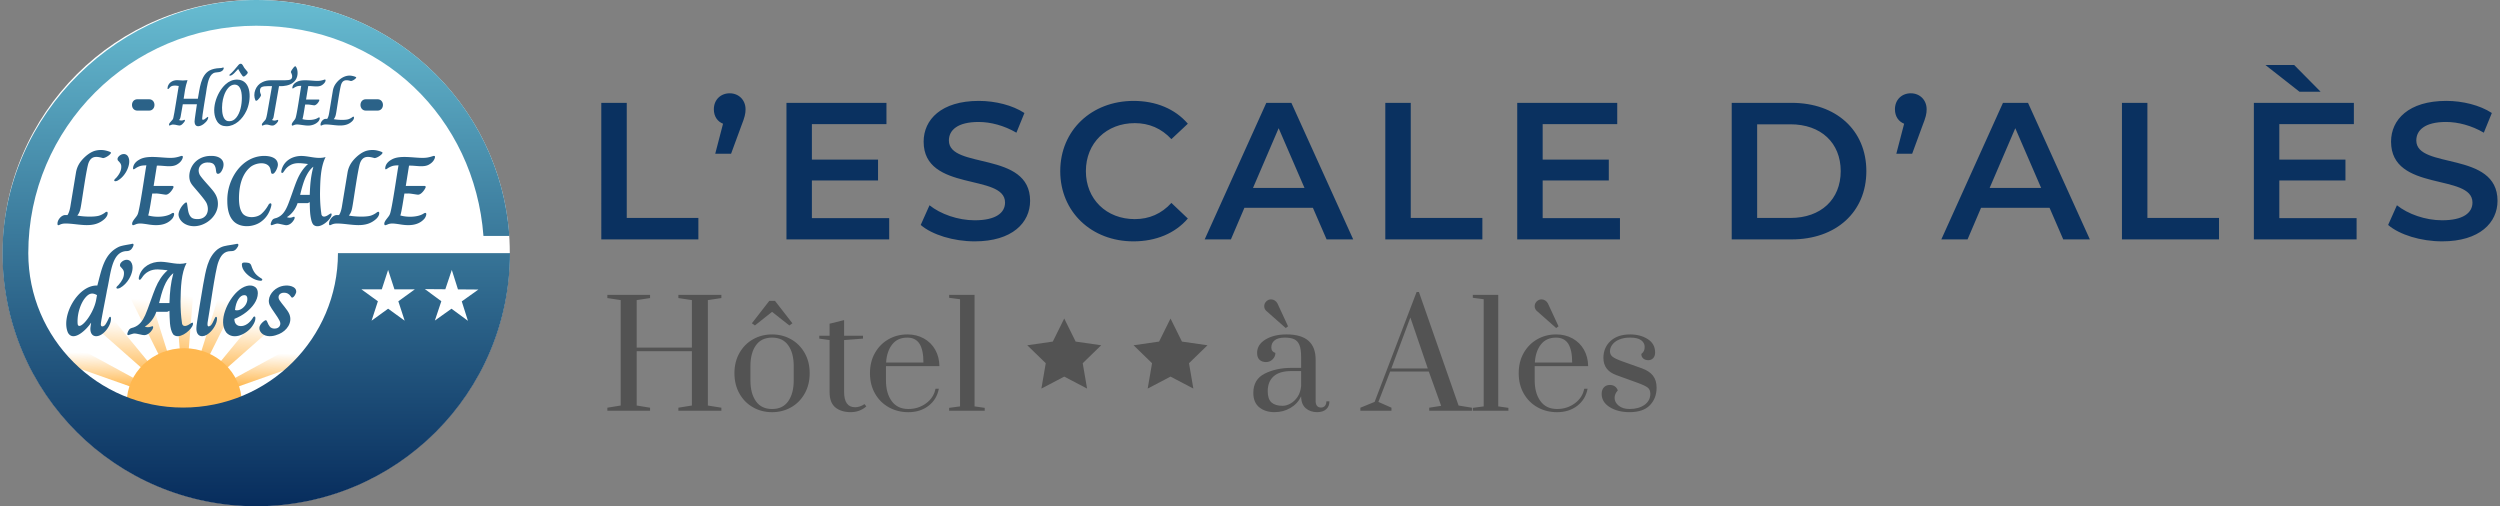 <svg xmlns="http://www.w3.org/2000/svg" style="isolation:isolate" viewBox="0 0 2000 405" width="2000" height="405"><rect x="0" y="0" width="2000" height="405" fill="#808080" stroke="none"/><defs><clipPath id="a"><path d="M0 0h2000v405H0z"/></clipPath></defs><g clip-path="url(#a)"><path d="M485.879 328.591v-2.435l10.689-1.737v-84.333l-10.689-1.627v-2.545h34.163v2.545l-10.689 1.627v37.995h44.163v-37.995l-10.809-1.627v-2.545h34.392v2.545l-10.809 1.627v84.333l10.809 1.737v2.435h-34.392v-2.435l10.809-1.737v-43.434h-44.163v43.434l10.689 1.737v2.435h-34.163zm116.55-2.725c-4.571-2.585-8.194-6.257-10.868-10.998-2.675-4.751-4.013-10.17-4.013-16.278 0-6.108 1.338-11.507 4.013-16.218 2.674-4.71 6.287-8.353 10.868-10.948 4.571-2.585 9.651-3.882 15.22-3.882 5.569 0 10.649 1.297 15.22 3.882 4.571 2.585 8.194 6.238 10.868 10.948 2.675 4.711 4.013 10.12 4.013 16.218 0 6.098-1.338 11.527-4.013 16.278-2.674 4.751-6.297 8.413-10.868 10.998-4.571 2.585-9.651 3.883-15.22 3.883-5.569 0-10.649-1.298-15.22-3.883zm28.184-4.92c2.905-4.172 4.362-9.691 4.362-16.567v-11.587c0-6.877-1.457-12.376-4.362-16.508-2.904-4.132-7.225-6.198-12.954-6.198-5.729 0-10.05 2.066-12.954 6.198-2.905 4.132-4.362 9.631-4.362 16.508v11.587c0 6.876 1.447 12.395 4.362 16.567 2.904 4.172 7.225 6.258 12.954 6.258 5.729 0 10.05-2.086 12.954-6.258zm-26.667-60.58l-2.445-1.737 13.942-17.954h4.531l13.943 17.954-2.445 1.737-13.833-10.889-13.713 10.889h.02zm64.313 65.55c-3.064-2.545-4.591-6.607-4.591-12.166v-41.697l-8.254-1.158v-2.316h8.254v-9.611l11.617-2.894v12.505h15.11v2.316l-15.11 1.158v41.468c0 8.184 2.944 12.275 8.833 12.275 1.237 0 2.415-.189 3.543-.578 1.127-.38 2.016-.769 2.674-1.158.659-.389 1.058-.659 1.218-.809l1.507 1.847c-3.483 3.094-7.665 4.631-12.555 4.631-4.891 0-9.202-1.278-12.256-3.823l.01.01zm42.825-.05c-4.65-2.585-8.333-6.237-11.038-10.948-2.714-4.711-4.072-10.15-4.072-16.338 0-6.188 1.338-11.597 4.012-16.278 2.675-4.67 6.278-8.303 10.809-10.888 4.531-2.585 9.591-3.882 15.17-3.882 4.88 0 9.252 1.087 13.134 3.243 3.872 2.166 6.896 5.15 9.062 8.982 2.166 3.823 3.294 8.204 3.374 13.144h-42.766v11.468c0 6.796 1.527 12.295 4.591 16.507 3.054 4.212 7.495 6.318 13.304 6.318 5.349 0 10.07-1.507 14.182-4.521 4.102-3.014 6.627-6.917 7.555-11.697h2.674c-1.087 5.718-3.832 10.269-8.253 13.673-4.422 3.403-9.801 5.1-16.158 5.1-5.739 0-10.919-1.298-15.57-3.883h-.01zm27.656-35.849c0-6.717-1.048-11.717-3.134-15-2.096-3.284-5.349-4.921-9.761-4.921-5.189 0-9.222 1.817-12.086 5.44-2.864 3.633-4.491 8.453-4.88 14.481h29.861zm20.569 38.574v-2.315l8.713-1.158v-85.721l-8.713-1.158v-2.315h20.34v89.194l8.134 1.158v2.315h-28.474zm248.12-2.725c-3.174-2.585-4.771-6.427-4.771-11.527 0-7.256 3.064-12.415 9.182-15.469 6.118-3.044 13.204-4.571 21.268-4.571h7.785v-8.923c0-4.012-.449-7.126-1.337-9.321-.889-2.196-2.266-3.743-4.122-4.631-1.857-.888-4.382-1.338-7.555-1.338-3.643 0-6.358.719-8.134 2.146-1.787 1.427-2.675 3.344-2.675 5.729 0 2.236 1.088 3.703 3.254 4.401 0 1.936-.739 3.633-2.206 5.1-1.477 1.467-3.214 2.196-5.23 2.196-2.165 0-3.912-.599-5.229-1.797-1.318-1.197-1.976-3.034-1.976-5.509 0-4.481 2.245-8.064 6.736-10.768 4.491-2.705 10.11-4.052 16.847-4.052 15.489 0 23.244 6.716 23.244 20.16v33.124c0 1.697.369 2.994 1.108 3.883.738.888 1.806 1.327 3.194 1.327 1.317 0 2.365-.439 3.133-1.327.779-.889 1.158-2.106 1.158-3.653h2.445c0 2.704-.868 4.83-2.615 6.367-1.746 1.547-4.161 2.316-7.265 2.316-3.563 0-6.567-1.028-9.002-3.074-2.436-2.046-3.703-5.23-3.773-9.551-1.856 3.932-4.701 7.026-8.543 9.261-3.833 2.236-8.074 3.364-12.725 3.364-4.96 0-9.022-1.298-12.196-3.883v.02zm5.928-76.858c-1.317-1.078-1.976-2.435-1.976-4.052 0-1.467.539-2.744 1.627-3.822 1.078-1.078 2.365-1.627 3.832-1.627 1.088 0 2.096.309 3.024.928.929.619 1.627 1.387 2.096 2.315l8.484 18.304-1.857 1.388-15.22-13.434h-.01zm19.113 73.784c2.205-1.237 4.082-3.034 5.638-5.389 1.547-2.355 2.476-5.2 2.795-8.513v-12.046h-7.785c-6.347 0-11.098 1.407-14.232 4.231-3.133 2.825-4.7 6.777-4.7 11.877 0 4.251 1.008 7.255 3.024 9.032 2.016 1.776 4.96 2.665 8.832 2.665 2.096 0 4.242-.619 6.448-1.857h-.02zm55.839 5.799v-2.435l11.388-4.631 33.583-87.916h1.857l31.727 90.82 10.689 1.737v2.435h-34.163v-2.435l9.532-1.507-9.881-27.456h-30.909l-9.411 24.322 10.459 4.631v2.435h-24.871zm24.751-33.823h29.173l-13.943-40.78-15.22 40.78h-.01zm65.192 33.823v-2.315l8.712-1.158v-85.721l-8.712-1.158v-2.315h20.339v89.194l8.134 1.158v2.315h-28.473zm51.827-2.725c-4.651-2.585-8.333-6.237-11.038-10.948-2.715-4.711-4.072-10.15-4.072-16.338 0-6.188 1.337-11.597 4.012-16.278 2.675-4.67 6.278-8.303 10.809-10.888 4.531-2.585 9.591-3.882 15.17-3.882 4.88 0 9.252 1.087 13.134 3.243 3.872 2.166 6.896 5.15 9.062 8.982 2.166 3.823 3.294 8.204 3.373 13.144h-42.765v11.468c0 6.796 1.527 12.295 4.591 16.507 3.054 4.212 7.495 6.318 13.303 6.318 5.35 0 10.071-1.507 14.182-4.521 4.102-3.014 6.627-6.917 7.556-11.697h2.674c-1.088 5.718-3.832 10.269-8.253 13.673-4.422 3.403-9.801 5.1-16.159 5.1-5.738 0-10.918-1.298-15.569-3.883h-.01zm-.349-76.858c-1.317-1.078-1.976-2.435-1.976-4.052 0-1.467.539-2.744 1.627-3.822 1.087-1.078 2.365-1.627 3.832-1.627 1.078 0 2.096.309 3.024.928.928.619 1.627 1.387 2.096 2.315l8.483 18.304-1.856 1.388-15.22-13.434h-.01zm28.005 41.009c0-6.717-1.048-11.717-3.134-15-2.096-3.284-5.35-4.921-9.761-4.921-5.19 0-9.222 1.817-12.086 5.44-2.864 3.633-4.491 8.453-4.88 14.481h29.861zm29.98 35.67c-4.261-2.705-6.387-6.218-6.387-10.54 0-2.235.599-4.002 1.806-5.269 1.198-1.278 2.805-1.916 4.821-1.916 1.547 0 2.864.389 3.952 1.157 1.078.769 1.856 1.847 2.326 3.244-1.707 1.856-2.555 3.822-2.555 5.908 0 2.396 1.077 4.481 3.253 6.258 2.166 1.776 5.07 2.665 8.713 2.665 4.88 0 8.872-1.098 11.966-3.304 3.094-2.205 4.651-5.16 4.651-8.862 0-2.156-.659-3.783-1.976-4.861-1.317-1.078-3.872-2.315-7.665-3.712l-17.545-6.368c-6.897-2.475-10.34-7.066-10.34-13.783 0-5.479 1.896-9.98 5.689-13.493s9.022-5.269 15.689-5.269c5.499 0 10.21 1.257 14.122 3.762 3.912 2.515 5.869 6.078 5.869 10.709 0 1.856-.499 3.343-1.507 4.461-1.009 1.118-2.326 1.677-3.953 1.677-1.626 0-2.964-.449-4.012-1.338-1.048-.888-1.567-2.105-1.567-3.652 1.008-.769 1.707-1.597 2.096-2.485.389-.889.579-1.947.579-3.184 0-2.156-.948-3.932-2.844-5.33-1.897-1.387-4.821-2.085-8.773-2.085-3.413 0-6.337.518-8.773 1.566-2.435 1.038-4.281 2.416-5.519 4.112-1.237 1.697-1.856 3.434-1.856 5.21 0 1.776.679 3.323 2.036 4.401 1.357 1.078 3.852 2.276 7.495 3.593l16.268 5.799c3.792 1.387 6.667 3.323 8.603 5.788 1.936 2.475 2.904 5.679 2.904 9.611 0 5.639-1.786 10.31-5.349 14.013-3.563 3.702-8.992 5.559-16.268 5.559-6.348 0-11.657-1.348-15.919-4.052l-.03.01z" fill="#535353"/><path d="M481.049 82.277h20.35v92.079h57.296v17.166h-77.656V82.277h.01zm115.392 5.15c0 3.593-.629 6.238-3.443 13.424l-8.144 22.156h-12.675l6.257-24.033c-4.381-1.716-7.355-5.768-7.355-11.547 0-7.645 5.479-12.794 12.675-12.794 7.196 0 12.685 5.309 12.685 12.794zm114.913 87.088v17.007h-82.188V82.277h80.002v17.017h-59.652v28.404h52.916v16.697h-52.916v30.12h61.838zm25.21 5.459l7.046-15.758c8.773 7.026 22.705 12.016 36.169 12.016 17.066 0 24.262-6.088 24.262-14.202 0-23.564-65.132-8.114-65.132-48.694 0-17.635 14.093-32.615 44.153-32.615 13.154 0 26.927 3.433 36.478 9.68l-6.417 15.759c-9.861-5.768-20.669-8.583-30.22-8.583-16.907 0-23.793 6.557-23.793 14.831 0 23.254 64.971 8.114 64.971 48.225 0 17.475-14.242 32.456-44.302 32.456-17.067 0-34.133-5.31-43.205-13.115h-.01zm111.63-43.074c0-32.616 25.05-56.179 58.714-56.179 17.844 0 33.194 6.397 43.364 18.253L937.118 111.3c-7.984-8.583-17.845-12.795-29.272-12.795-22.705 0-39.143 15.919-39.143 38.395 0 22.475 16.438 38.394 39.143 38.394 11.427 0 21.298-4.212 29.272-12.955l13.154 12.486c-10.17 11.856-25.52 18.264-43.524 18.264-33.504 0-58.554-23.564-58.554-56.179v-.01zm202.12 29.342h-54.791l-10.799 25.28h-20.979l49.313-109.245h20.04l49.473 109.245h-21.288l-10.959-25.28h-.01zm-6.726-15.919l-20.67-47.756-20.509 47.756h41.179zm64.662-68.046h20.35v92.079h57.297v17.166h-77.657V82.277h.01zm187.719 92.238v17.007h-82.188V82.277h80.002v17.017h-59.652v28.404h52.916v16.697h-52.916v30.12h61.838zm89.404-92.238h47.905c35.54 0 59.802 21.847 59.802 54.623 0 32.775-24.262 54.622-59.802 54.622h-47.905V82.277zm46.967 92.079c24.421 0 40.23-14.821 40.23-37.456 0-22.636-15.809-37.456-40.23-37.456h-26.618v74.912h26.618zm108.974-86.929c0 3.593-.628 6.238-3.443 13.424l-8.144 22.156h-12.675l6.258-24.033c-4.381-1.716-7.355-5.768-7.355-11.547 0-7.645 5.479-12.794 12.675-12.794 7.195 0 12.684 5.309 12.684 12.794zm98.316 78.815h-54.792l-10.798 25.28h-20.979l49.313-109.245h20.04l49.473 109.245h-21.288l-10.959-25.28h-.01zm-6.726-15.919l-20.67-47.756-20.509 47.756h41.179zm64.662-68.046h20.35v92.079h57.296v17.166h-77.656V82.277h.01zm187.719 92.238v17.007h-82.188V82.277h80.002v17.017h-59.652v28.404h52.916v16.697h-52.916v30.12h61.838zm-45.71-101.13l-27.246-21.378h23.015l21.138 21.378h-16.907zm70.92 106.589l7.046-15.758c8.763 7.026 22.705 12.016 36.169 12.016 17.066 0 24.262-6.088 24.262-14.202 0-23.564-65.131-8.114-65.131-48.694 0-17.635 14.092-32.615 44.152-32.615 13.154 0 26.927 3.433 36.478 9.68l-6.417 15.759c-9.861-5.768-20.669-8.583-30.22-8.583-16.907 0-23.793 6.557-23.793 14.831 0 23.254 64.971 8.114 64.971 48.225 0 17.475-14.242 32.456-44.302 32.456-17.066 0-34.133-5.31-43.205-13.115h-.01z" fill="#0A3160"/><path d="M851.387 254.807l9.132 18.453 20.43 2.954-14.781 14.362 3.493 20.28-18.274-9.571-18.274 9.571 3.484-20.28-14.781-14.362 20.429-2.954 9.142-18.453zm85.022 0l9.142 18.453 20.43 2.954-14.781 14.362 3.483 20.28-18.274-9.571-18.264 9.571 3.484-20.28-14.781-14.362 20.429-2.954 9.132-18.453z" fill="#535353"/><path d="M2.137 202.35C2.137 90.67 93.031 0 204.988 0c111.956 0 202.85 90.67 202.85 202.35 0 111.68-90.894 202.351-202.85 202.351-111.957 0-202.851-90.671-202.851-202.351z" fill="#FFF"/><linearGradient id="b" x1="49.857%" y1="76.213%" x2="51.725%" y2="31.527%"><stop offset="0%" stop-color="#ffb850"/><stop offset="100%" stop-opacity="0" stop-color="#ffb850"/></linearGradient><path d="M147.404 194.705h-5.755c-2.493 0-4.468 2.126-4.268 4.611l10.023 125.183 10.023-125.183a4.274 4.274 0 00-4.269-4.611h-5.754z" fill="url(#b)"/><linearGradient id="c" x1="49.857%" y1="76.213%" x2="51.725%" y2="31.527%"><stop offset="0%" stop-color="#ffb850"/><stop offset="100%" stop-opacity="0" stop-color="#ffb850"/></linearGradient><path d="M196.082 204.137l-5.336-2.146c-2.313-.928-4.936.299-5.684 2.685l-37.658 119.823 56.247-112.348c1.117-2.226.09-4.93-2.224-5.868l-5.335-2.146h-.01z" fill="url(#c)"/><linearGradient id="d" x1="49.857%" y1="76.213%" x2="51.725%" y2="31.527%"><stop offset="0%" stop-color="#ffb850"/><stop offset="100%" stop-opacity="0" stop-color="#ffb850"/></linearGradient><path d="M237.689 231.044l-4.139-3.983a4.284 4.284 0 00-6.273.37l-79.873 97.068 94.294-83.196a4.248 4.248 0 00.13-6.267l-4.139-3.982v-.01z" fill="url(#d)"/><linearGradient id="e" x1="49.857%" y1="76.213%" x2="51.725%" y2="31.527%"><stop offset="0%" stop-color="#ffb850"/><stop offset="100%" stop-opacity="0" stop-color="#ffb850"/></linearGradient><path d="M266.182 271.534l-2.344-5.24c-1.017-2.276-3.77-3.194-5.954-2.006l-110.48 60.211 118.658-41.957a4.26 4.26 0 002.473-5.759l-2.343-5.239-.01-.01z" fill="url(#e)"/><linearGradient id="f" x1="49.857%" y1="76.213%" x2="51.725%" y2="31.527%"><stop offset="0%" stop-color="#ffb850"/><stop offset="100%" stop-opacity="0" stop-color="#ffb850"/></linearGradient><path d="M98.716 204.137l5.335-2.146c2.314-.928 4.937.299 5.685 2.685l37.658 119.823-56.248-112.348c-1.117-2.226-.09-4.93 2.224-5.868l5.336-2.146h.01z" fill="url(#f)"/><linearGradient id="g" x1="49.857%" y1="76.213%" x2="51.725%" y2="31.527%"><stop offset="0%" stop-color="#ffb850"/><stop offset="100%" stop-opacity="0" stop-color="#ffb850"/></linearGradient><path d="M57.108 231.044l4.139-3.983a4.284 4.284 0 016.273.37l79.874 97.068-94.295-83.196a4.248 4.248 0 01-.129-6.267l4.138-3.982v-.01z" fill="url(#g)"/><linearGradient id="h" x1="49.857%" y1="76.213%" x2="51.725%" y2="31.527%"><stop offset="0%" stop-color="#ffb850"/><stop offset="100%" stop-opacity="0" stop-color="#ffb850"/></linearGradient><path d="M28.616 271.534l2.343-5.24c1.017-2.276 3.77-3.194 5.954-2.006l110.481 60.211-118.659-41.957a4.26 4.26 0 01-2.473-5.759l2.344-5.239.01-.01z" fill="url(#h)"/><path d="M101.386 322.286c0-24.126 20.62-43.713 46.018-43.713s46.017 19.587 46.017 43.713c0 24.127-20.619 43.714-46.017 43.714-25.398 0-46.018-19.587-46.018-43.714z" fill="#FFB850"/><linearGradient id="i" x1="50%" y1="2.139%" x2="50%" y2="102.96%"><stop offset="0%" stop-color="#65b9cf"/><stop offset="100%" stop-color="#042859"/></linearGradient><path d="M270.361 202.5c0 68.235-55.46 123.556-123.865 123.556S22.632 270.735 22.632 202.5c0-100.302 81.808-181.911 182.356-181.911 100.547 0 174.716 74.274 181.777 168.178h20.704C400.388 83.345 312.466 0 204.988 0c-107.479 0-203 90.661-203 202.5s90.883 202.5 203 202.5c112.116 0 203-90.661 203-202.5H270.361z" fill="url(#i)"/><path d="M119.14 88.495h-9.115c-5.914.09-5.914-9.182 0-9.092h9.115c5.914-.09 5.914 9.182 0 9.092zm182.785 0h-9.115c-5.914.09-5.914-9.182 0-9.092h9.115c5.914-.09 5.914 9.182 0 9.092z" fill="#2B6288"/><path d="M323.726 256.543l-13.234-9.591-13.224 9.591 5.046-15.519-13.224-9.581h16.346l5.056-15.52 5.056 15.52h16.356l-13.234 9.581 5.056 15.519zm50.623.12l-13.155-9.701-13.304 9.481 5.176-15.469-13.154-9.701 16.356.13 5.176-15.47 4.926 15.56 16.356.129-13.304 9.482 4.927 15.559z" fill="#FFF"/><g fill="#2B6288"><path d="M155.641 97.139c-.05-1.064 1.728-12.334 1.888-13.716h-11.295l-1.788 10.205c-.18 1.084-.579 1.85-1.208 2.308v.109c1.128.398 2.317.547 3.415.08.699-.259 1.229-.587 1.319.179 0 .388-.23.855-.68 1.412-1.328 1.562-2.097 2.606-3.834 2.726-1.808-.15-4.854-1.472-6.702-.418-.649.278-1.038.418-1.178.418-.25 0-.37-.209-.37-.627-.02-1.969 3.226-3.392 3.466-5.6.499-1.124 3.935-23.624 4.314-25.434-.25 0-.649-.05-1.208-.159-1.279-.249-3.326-.229-4.444.259-.68.278-1.309.785-1.868 1.521-.31.547-1.378 1.413-1.468.319.16-4.049 3.775-6.694 7.83-6.595 1.138 0 3.145.269 4.524.259.189-.02 3.006-.189 3.675-.259-.949 2.795-1.598 5.282-1.948 7.48l-1.158 7.38h11.355c1.548-7.947 2.137-18.69 9.437-22.638 2.088-1.095 4.754-1.721 8.01-1.86 1.118 0 1.678-.11 2.447-.418 1.518-.557.639 1.77-.18 2.377-1.688 1.442-3.006 1.194-5.862 1.602-4.474.875-5.763 7.052-6.702 12.353.07.925-4.374 24.957-3.575 25.176 1.598 1.372 4.674-3.74 4.734-1.522-.25 4.347-10.856 11.359-10.936 3.083h-.01z"/><path d="M173.91 97.478c-5.788-8.601-.865-23.281 6.463-29.946 2.805-2.582 5.917-3.863 9.338-3.863 12.162.218 11.396 16.964 7.349 25.109-3.033 6.466-8.88 12.177-15.881 12.206-3.172 0-5.599-1.162-7.269-3.506zm14.996-3.238c3.371-4.012 4.554-10.468 4.574-15.891 0-3.348-.477-5.96-1.442-7.837-1.979-4.052-6.712-3.417-9.417-.238-1.551 1.728-2.775 4.042-3.66 6.952-1.939 5.642-2.744 20.282 4.575 19.726 2.058 0 3.848-.904 5.36-2.722l.01.01zm5.211-33.342c-.975-1.182-2.178-3.099-3.61-5.751l-.318.417c-2.158 2.185-3.869 4.668-6.017 4.966-1.133 0-.805-.695-.05-1.251 1.641-1.252 4.684-4.897 5.967-6.486.825-1.172 1.969-2.314 3.351-1.54.885.755 1.641 2.692 2.248 3.367.457.626 1.183 1.52 2.197 2.662.209.249.319.487.319.735-.08.874-.696 1.311-1.412 2.086-1.243 1.013-1.8 1.589-2.666.785l-.009.01zm15.373 38.934c-.189-1.42 2.805-3.357 3.242-4.807.279-.665.597-1.917.945-3.764l3.928-22.368h-3.142c-2.477 0-4.177.258-5.102.785-1.601.735-1.661 3.645-.964 5.125.666 1.48.497 1.46-.339 2.93-.626.884-2.873 3.983-3.739 2.513-2.317-5.225.209-12.058 5.549-14.501 2.019-1.023 4.326-1.54 6.912-1.54h11.197c2.128 0 3.62-.228 4.475-.675 1.571-.715 1.541-3.258.756-4.649-.348-.665-.527-1.082-.527-1.251.099-.914 1.531-2.851 2.247-3.685.557-.646.975-.963 1.253-.963.179-.02.318.119.418.208.487.596.855 1.351 1.103 2.275 1.025 3.873-.059 8.303-3.271 10.637-2.606 2.175-7.041 3.01-11.227 2.821l-4.346 24.721c-.219 1.093-.736 1.798-1.253 2.354 1.004.527 2.426.646 3.58.179.746-.238 1.372-.606 1.382.179-.139 1.51-1.999 2.95-2.824 3.526-2.019 1.45-4.604-.318-6.593-.238-.766 0-1.462.139-2.088.417-.975.387-1.492.814-1.572-.209v-.02z"/><path d="M233.407 99.832c-.16-1.629 2.406-3.675 2.933-5.145 1.074-1.976 4.077-23.311 4.654-26.002h-.259c-1.432 0-2.555.158-3.371.466-.815.318-1.511.666-2.068 1.043-.806.517-1.323.984-1.412.05.119-1.947 1.332-3.486 3.351-4.599 5.042-3.019 14.37-.149 19.461-1.172.806-.159 1.492-.328 2.069-.526.795-.219 1.083-.427 1.571-.179.596 1.559-1.532 3.665-3.063 4.499-2.884 1.679-7.369.408-10.68.576l-1.731 10.767h10.104c.268 0 .527.248.527.526-.358 1.5-2.347 4.103-4.137 4.132-1.263-.099-4.117-.715-5.39-.625h-1.83c-.268 1.42-1.611 10.518-2.197 11.65 1.74.546 3.639.636 5.131.676 2.963 0 5.32-.507 7.06-1.52 2.606-1.808 1.711 1.659.418 2.851-1.929 2.085-5.111 3.198-8.164 3.158-2.387.04-6.902-.904-8.632-.884-.945 0-1.76.149-2.456.447-1.024.377-1.78.884-1.88-.179l-.009-.01zm23.13.497c-.627-2.195 1.87-5.314 4.077-5.254h1.154c.765-1.113 1.322-2.91 1.67-5.384l2.874-17.302a13.3 13.3 0 011.571-4.34c2.735-4.529 8.224-8.582 13.813-7.34.726.099 3.053.715 3.292 1.231 0 .279-.259.656-.786 1.123-.805.735-2.486 1.748-3.51 1.748-3.093-.894-6.146-1.311-7.588 2.324-1.153 2.414-3.649 20.828-4.296 23.858-.318 1.877-.925 3.327-1.829 4.34 3.052.616 8.721.874 11.535.109 1.064-.318 2.118-.834 3.162-1.569.348-.348.716-.527 1.104-.527.278 0 .418.249.418.735 0 .944-.488 1.907-1.462 2.901-5.688 5.512-13.634 2.751-20.724 2.582-1.462 0-2.277.119-3.351.626-.498.228-.826.397-1.154.129l.03.01zM46.136 179.946c-.944-3.301 2.801-7.998 6.119-7.908h1.728c1.152-1.675 1.987-4.378 2.513-8.108l4.311-26.058c.417-2.363 1.202-4.537 2.354-6.532 2.175-3.769 6.685-8.068 10.738-9.922 2.83-1.387 6.814-1.736 9.952-1.137 1.053.219 4.609 1.037 4.937 1.855 0 .418-.387.987-1.172 1.695-1.202 1.107-3.735 2.633-5.255 2.633-4.748-1.317-9.078-2.055-11.373 3.5-1.728 3.63-5.473 31.364-6.426 35.931-.467 2.832-1.381 5.016-2.742 6.532 4.579.927 13.062 1.316 17.283.16 1.59-.469 3.179-1.257 4.748-2.364.527-.528 1.073-.788 1.649-.788.417 0 .626.369.626 1.107 0 1.416-.735 2.872-2.195 4.368-8.87 8.407-20.194 4.099-31.051 3.899-1.36 0-2.403.09-3.138.28a8.91 8.91 0 00-1.878.668c-.755.349-1.231.598-1.728.199v-.01zm45.235-35.612c.059-.758.973-1.476 1.569-2.044 2.722-3.042 4.073-5.954 4.073-8.736.158-2.493-1.302-3.62-2.702-5.235-.705-1.357 0-2.673 1.331-3.78 1.957-1.596 4.748-1.925 6.466.159 2.523 3.521.964 9.046-1.331 12.985-1.728 2.912-3.864 5.126-6.427 6.651-.784.509-2.811 1.167-2.979 0zm14.353 34.864c-.249-2.453 3.605-5.534 4.39-7.748 1.619-2.972 6.109-35.104 6.983-39.162h-.397c-2.146 0-3.835.239-5.056.708-1.232.468-2.265.997-3.099 1.575-1.212.768-1.987 1.476-2.116.08.179-2.932 1.987-5.255 5.016-6.931 7.559-4.547 21.535-.229 29.163-1.775 1.202-.239 2.235-.499 3.099-.788 1.202-.329 1.619-.638 2.354-.279.129.11.199.319.199.628 0 .838-.407 1.845-1.212 3.032-.814 1.177-1.996 2.214-3.566 3.111-4.331 2.533-11.035.609-15.992.868l-2.582 16.215h15.128c1.46.349.615 1.576-.199 2.952-1.123 1.695-3.099 4.069-5.215 4.059-1.887-.16-6.178-1.067-8.075-.947h-2.742c-.407 2.144-2.414 15.836-3.298 17.551 5.841 1.676 13.767 1.376 18.267-1.256 3.943-2.733 2.553 2.483.626 4.288-5.056 5.385-12.635 5.245-19.449 4.049-2.821-.419-4.728-.629-5.721-.629-1.411 0-2.642.22-3.685.669-1.51.578-2.702 1.306-2.821-.28v.01zm42.93.319c-3.189-1.555-5.533-4.387-5.841-7.638-.039-2.733 1.947-6.283 3.844-8.268 1.272-1.256 2.742-2.622 2.98-.708.795 4.647.755 8.537 3.487 11.06 1.023.867 2.552 1.296 4.589 1.296 7.529.25 10.221-6.482 7.608-12.595-1.271-2.942-8.512-10.95-10.817-13.772-1.152-1.366-1.947-2.633-2.394-3.82-1.34-3.789-.576-8.227 1.371-11.847 3.03-5.515 8.811-8.586 15.446-8.497 6.327-.129 11.423 3.092 9.486 9.564-.676 1.955-1.927 4.627-4.003 4.767-1.47-.08-1.381-1.476-1.649-2.832-.159-1.995-.695-3.531-1.609-4.608-.914-1.077-2.493-1.615-4.748-1.615-5.632-.22-8.96 4.388-6.824 9.404.795 2.174 7.956 9.653 9.486 11.608 3.308 3.76 5.215 7.13 5.255 11.887.208 12.207-14.771 21.85-25.677 16.605l.01.009zm37.238-3.659c-2.691-3.381-4.042-8.407-4.042-15.079-.418-17.302 11.591-35.971 29.56-36.051 5.155.04 10.738 1.586 10.897 6.931.099 1.686-1.332 5.176-2.901 6.732-.606.708-1.947 1.047-2.354.08-.308-.699-.487-2.324-.705-3.032-1.59-6.981-12.446-5.465-16.698-1.217-6.367 5.754-8.423 15.139-8.472 24.283 0 5.196.794 9.026 2.394 11.489 2.84 5.036 12.038 4.527 15.723.947 2.037-1.835 3.844-4.148 5.414-6.931.576-1.336 2.364-2.084 2.433-.319 0 .469-.159 1.237-.466 2.284-1.361 4.617-3.775 8.267-7.252 10.94-6.386 5.235-18.375 5.834-23.521-1.067l-.01.01zm64.723 3.779c-.735-.867-1.311-2.274-1.728-4.208-1.023-4.528-.944-8.457-1.103-13.693l-1.569.788h-8.155c-1.45 4.548-4.718 8.896-8.542 11.179 1.41.589 2.87.639 4.39.08.735-.259 1.172-.389 1.331-.389 1.023.22.229 2.115-.318 2.833-1.4 2.223-3.466 3.879-5.88 3.939-1.013.079-6.119-1.377-7.052-1.257-.994-.149-3.944 1.147-4.709 1.257-1.341-.23-.486-1.975 0-3.152 1.024-2.034 1.798-2.044 3.924-2.672 4.4-1.576 6.705-4.987 8.622-9.285 1.957-4.328 5.741-16.125 7.608-20.503 2.037-4.996 4.977-9.873 9.019-13.343-5.006-.539-9.843-1.546-14.154.907-2.016 1.077-3.645 2.633-4.897 4.687-.804.908-.765 1.466-1.728 1.576-1.093-.13-.527-2.055-.318-2.832 2.026-7.011 8.642-10.87 16.071-10.781 6.298.14 12.814 2.763 19.052.868-4.013 7.868-4.291 18.499-4.47 28.97 0 6.033.338 11.359 1.023 15.976.109 2.683 1.927 3.211 4.043 2.244.844-.229 2.97-1.985 3.725-2.084.993.259.278 2.154-.239 2.991-2.185 3.94-9.873 9.953-13.956 5.944l.01-.04zm-2.821-23.734c.328-8.687.855-14.79 2.901-22.518-2.285 1.655-4.132 4.328-5.761 7.559-1.927 3.7-3.586 9.803-4.818 14.959h7.688-.01z"/><path d="M263.389 179.946c-.944-3.301 2.801-7.998 6.119-7.908h1.728c1.152-1.675 1.987-4.378 2.513-8.108l4.311-26.058c.417-2.363 1.202-4.537 2.354-6.532 2.175-3.769 6.685-8.068 10.738-9.922 2.831-1.387 6.814-1.736 9.952-1.137 1.053.219 4.599 1.037 4.937 1.855 0 .418-.387.987-1.172 1.695-1.202 1.107-3.735 2.633-5.254 2.633-4.748-1.317-9.079-2.055-11.374 3.5-1.728 3.63-5.473 31.364-6.426 35.931-.467 2.832-1.381 5.016-2.742 6.532 4.579.927 13.062 1.316 17.284.16 1.589-.469 3.178-1.257 4.747-2.364.527-.528 1.073-.788 1.649-.788.418 0 .626.369.626 1.107 0 1.416-.735 2.872-2.195 4.368-8.87 8.407-20.194 4.099-31.05 3.899-1.361 0-2.404.09-3.139.28a8.91 8.91 0 00-1.878.668c-.754.349-1.231.598-1.728.199v-.01zm44.063-.748c-.249-2.453 3.605-5.534 4.39-7.748 1.619-2.972 6.109-35.104 6.983-39.162h-.398c-2.145 0-3.834.239-5.055.708-1.232.468-2.265.997-3.099 1.575-1.212.768-1.987 1.476-2.116.08.179-2.932 1.986-5.255 5.016-6.931 7.559-4.547 21.535-.229 29.163-1.775 1.202-.239 2.235-.499 3.099-.788 1.202-.329 1.619-.638 2.354-.279.129.11.199.319.199.628 0 .838-.407 1.845-1.212 3.032-.814 1.177-1.996 2.214-3.566 3.111-4.331 2.533-11.035.609-15.992.868l-2.582 16.215h15.127c1.461.349.616 1.576-.198 2.952-1.123 1.695-3.099 4.069-5.215 4.059-1.887-.16-6.178-1.067-8.076-.947h-2.741c-.407 2.144-2.414 15.836-3.298 17.551 5.841 1.676 13.767 1.376 18.267-1.256 3.943-2.733 2.553 2.483.626 4.288-5.056 5.385-12.635 5.245-19.449 4.049-2.821-.419-4.728-.629-5.721-.629-1.411 0-2.642.22-3.685.669-1.51.578-2.702 1.306-2.821-.28v.01zM54.471 266.372c-6.134-13.227 7.767-38.349 23.14-37.939h.259c3.615-13.607 5.467-25.192 17.047-30.9 2.42-1.151 7.747-1.822 10.196-2.333 3.435-1.141.846 3.375-.338 4.466-1.385 1.101-2.4 1.212-4.232 1.252-11.501 1.121-11.939 18.584-15.056 31.771.16.22-4.839 24.221-4.819 26.684-.129 2.714 2.679 1.913 3.764.08.757-1.111 1.623-2.723 2.579-4.836.139-.17.408-.861.637-1.001.767-.481 1.145.09 1.145 1.332 0 1.892-.587 3.935-1.772 6.127-1.982 3.685-5.925 7.861-10.067 7.881-3.236 0-4.67-2.674-4.65-5.838-.06-.861.448-3.775.588-4.836h-.17c-3.206 5.066-13.75 15.54-18.231 8.09h-.02zm13.701-8.921c3.993-4.426 7.886-11.986 8.842-18.094l.587-3.254c-3.684-2.153-6.293-1.552-9.349 2.043-1.832 2.193-3.326 5.036-4.481 8.511a33.5 33.5 0 00-1.733 10.634c0 1.331.1 2.242.299 2.713 1.066 1.933 3.873-.35 5.835-2.543v-.01z"/><path d="M93.085 230.185c.069-.801 1.055-1.562 1.693-2.172 2.927-3.224 4.401-6.308 4.401-9.252.169-2.654-1.414-3.845-2.918-5.547-.767-1.442 0-2.834 1.434-4.006 2.111-1.682 5.118-2.042 6.98.171 2.728 3.684 1.035 9.612-1.434 13.757-1.862 3.084-4.172 5.437-6.94 7.049-.836.531-3.027 1.242-3.216 0zm45.514 37.399c-3.186-4.556-2.778-12.807-3.047-18.975l-1.693.831h-8.802c-1.573 4.837-5.108 9.433-9.22 11.846 1.523.62 3.097.681 4.74.08.786-.281 1.264-.421 1.433-.421 1.106.231.249 2.243-.338 3.004-1.514 2.363-3.764 4.115-6.343 4.166-1.085.09-6.602-1.462-7.617-1.332-1.076-.16-4.252 1.211-5.078 1.332-1.444-.231-.538-2.093 0-3.335 1.105-2.163 1.951-2.163 4.232-2.833 4.719-1.663 7.228-5.257 9.309-9.843 2.111-4.586 6.194-17.082 8.205-21.728 2.201-5.317 5.377-10.464 9.728-14.139-5.436-.56-10.564-1.642-15.274.962-2.171 1.141-3.933 2.793-5.287 4.956-.876.971-.827 1.562-1.862 1.672-1.175-.13-.568-2.173-.339-3.004 2.221-7.489 9.39-11.515 17.346-11.424 6.84.15 13.76 2.933 20.551.921-4.321 8.311-4.63 19.595-4.819 30.689 0 6.399.368 12.036 1.095 16.932.12 2.874 2.111 3.385 4.361 2.373.916-.25 3.207-2.102 4.023-2.212 1.066.27.299 2.283-.249 3.164-2.35 4.195-10.714 10.533-15.055 6.298v.02zm-3.047-25.143c.349-9.202.926-15.67 3.127-23.851h-.08c-6.701 5.488-9.041 14.78-11.331 23.851h8.294-.01zm21.567 19.936c-.338-1.282 5.098-32.372 5.417-34.605 2.171-11.605 3.535-21.568 11.252-28.106 3.913-2.914 6.531-2.984 11.59-3.835 2.389-.34 3.106-.611 4.48-.831 2.241.33-.418 3.835-1.354 4.666-1.334 1.192-2.29 1.202-4.062 1.252-5.347.08-7.886 3.634-9.768 8.711-2.599 6.699-7.05 40.392-8.583 48.322-.05.942-.468 3.174.926 3.164 2.519-.13 3.833-4.926 5.247-7.339.697-.771 1.414-.17 1.354 1.081 0 1.893-.617 3.945-1.862 6.168-1.244 2.223-2.788 4.096-4.65 5.628-4.5 3.835-10.266 3.164-9.987-4.296v.02zm23.897 3.625c-6.8-9.252 1.325-26.014 9.052-32.943 4.281-3.935 10.345-6.518 14.547-3.044 1.095 1.062 1.653 2.584 1.653 4.586-.07 5.908-4.351 11.195-9.181 15.05-2.847 2.253-6.044 4.075-9.598 5.467 0 6.468 6.113 6.989 10.275 4.085 1.604-1.111 3.027-2.613 4.272-4.506.458-.711.727-1.412 1.434-1.502.876.04.796.621.846 1.502 0 1.782-.806 3.805-2.409 6.088-4.143 6.238-14.996 11.875-20.891 5.217zm12.397-19.015c2.559-1.692 4.531-4.706 4.481-7.88 0-2.003-.817-3.004-2.45-3.004-1.752 0-3.325 1.082-4.739 3.254-1.414 2.173-2.31 5.057-2.709 8.672 1.663.61 3.714.11 5.417-1.042zm8.036-24.722c-3.774-2.283-7.877-6.218-7.956-10.503 0-.671.159-1.122.468-1.372.308-.25.886-.371 1.732-.371 2.41.111 4.381.01 5.248 2.173 1.912 5.808 3.793 7.93 8.583 10.844.836.851-.179 1.833-1.225 1.582-2.26-.17-4.54-.941-6.85-2.333v-.02zm9.807 45.699c-3.066-1.602-4.918-4.976-2.957-8.05.757-1.262 2.878-3.445 4.312-3.795.617.04.896.761 1.184 1.332.568 1.612 1.265 2.914 2.111 3.915.847 1.001 2.091 1.502 3.724 1.502 3.774.07 5.845-3.154 3.894-6.549-1.335-2.853-6.393-9.272-7.657-12.005-2.589-5.477 1.443-11.635 6.432-14.179 3.584-1.962 9.031-2.423 12.476-.42 1.464.861 2.201 2.012 2.201 3.464.179 1.242-1.693 4.787-3.216 4.917-.658 0-.907-.731-1.265-1.172-1.294-1.832-2.987-2.753-5.078-2.753-3.605-.141-5.785 2.693-3.893 5.877 2.081 3.305 6.442 7.63 7.955 11.255 2.758 6.739-2.041 13.297-8.244 15.93-3.963 1.743-8.394 2.474-11.969.711l-.01.02z"/></g></g></svg>